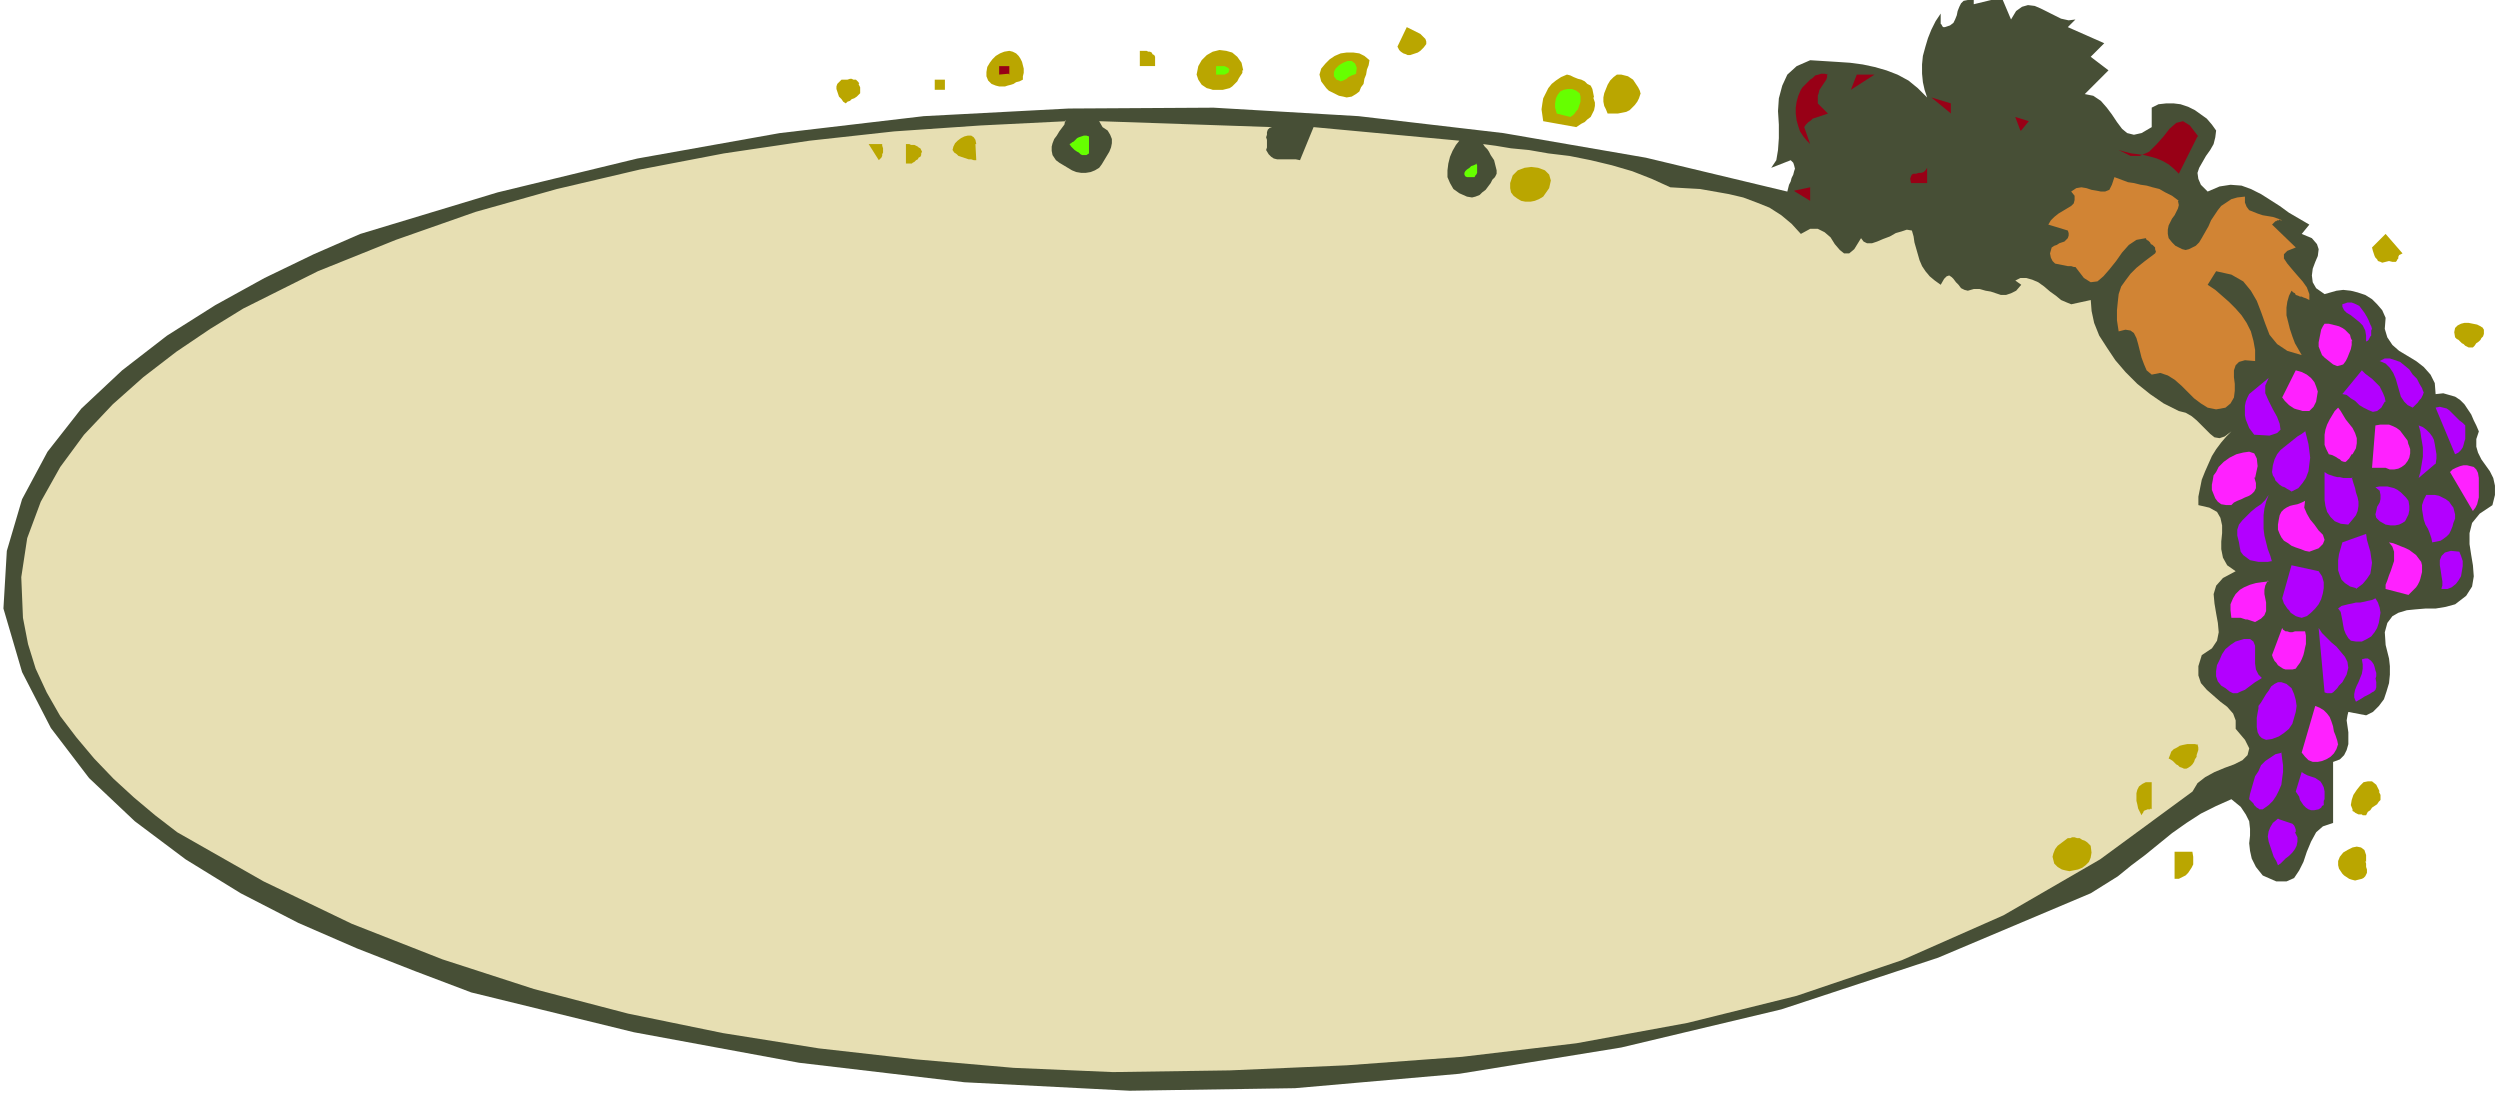 <svg xmlns="http://www.w3.org/2000/svg" width="393.333" height="172" fill-rule="evenodd" stroke-linecap="round" preserveAspectRatio="none" viewBox="0 0 2950 1290"><style>.pen1{stroke:none}.brush3{fill:#baa600}.brush4{fill:#6f0}.brush5{fill:#980016}.brush8{fill:#b300ff}.brush9{fill:#ff21ff}</style><path fill-rule="nonzero" d="m2373 23 6-10 7-5 7-2 8 1 7 3 8 4 8 4 8 4 9 2 8-1-9 9 43 19-16 16 21 16-28 28 10 2 9 6 7 8 6 8 6 9 6 8 6 5 8 2 9-2 12-7v-23l8-4 9-1h9l8 1 9 3 8 4 7 5 7 5 6 7 5 7-1 8-2 8-4 7-5 7-4 7-4 7-2 6 1 7 3 7 8 8 14-6 13-2 13 1 11 4 12 6 11 7 11 7 11 8 12 7 12 7-9 11 12 5 6 7 2 6-1 8-3 7-3 8-1 8 1 8 4 7 10 7 7-2 7-2 8-1 9 1 8 2 9 3 8 5 6 6 6 7 4 9-1 13 3 10 6 9 8 7 10 6 10 6 9 7 8 9 5 10 1 13 9-1 7 2 7 2 6 4 5 5 4 6 4 6 3 7 3 6 3 7-3 9v9l2 7 4 8 5 7 5 7 4 8 2 9v11l-3 12-15 10-9 11-3 12v13l2 13 2 12 1 13-2 12-7 11-13 10-11 3-12 2h-12l-12 1-10 1-10 3-7 4-6 8-3 11 1 15 2 8 2 8 1 9v10l-1 10-3 10-3 9-6 8-7 7-8 4-21-4-1 4-1 6 1 7 1 7v14l-2 7-3 6-5 5-8 3v72l-12 4-8 7-6 11-5 12-4 12-5 10-6 9-9 4h-12l-16-7-8-10-5-10-2-9-1-9 1-9v-8l-1-9-4-8-6-9-11-9-18 8-18 9-17 11-17 12-16 13-16 13-16 12-16 13-16 10-16 10-180 76-185 61-189 45-191 31-194 17-195 3-195-10-195-23-195-36-192-47-66-25-69-27-69-30-68-35-65-40-60-45-54-51-45-59-34-66-22-75 4-68 18-61 30-56 40-51 48-45 53-41 57-36 58-32 58-28 55-24 162-49 165-40 168-30 170-20 171-9 171-1 171 10 171 20 168 29 167 40 1-4 1-4 2-4 1-4 2-4 1-4 1-3-1-4-1-3-3-3-23 9 6-9 2-12 1-14v-16l-1-16 1-15 4-15 6-13 11-10 16-7 16 1 16 1 15 1 15 2 14 3 14 4 13 5 13 7 11 9 11 11-3-9-2-9-1-10V76l1-10 3-11 3-10 4-10 5-10 6-9v12l1 1 1 2 1 1h2l6-2 4-3 2-4 2-5 1-5 2-5 2-4 3-3 5-1h7v5l33-8 11 26z" class="pen1" style="fill:#474f36"/><path fill-rule="nonzero" d="m1676 60-3 2-3 1-3 1-3 1h-3l-2-1-3-1-3-2-2-2-2-4 11-23 4 2 4 2 4 2 4 2 3 3 3 3 1 3v3l-3 4-4 4zm-210 23v3l-2 3-2 3-2 4-3 3-3 3-3 2-4 1-4 1h-12l-3-1-4-1-3-2-3-2-2-3-2-3-1-3-1-3 2-10 4-7 6-6 7-4 8-2 8 1 7 2 6 5 5 7 2 9zm-259 11-4 2-4 1-3 2-3 1-4 1-3 1h-7l-4-1-5-2-4-4-2-5v-5l1-6 3-5 3-4 4-4 5-3 5-2 6-1 4 1 4 2 3 3 2 3 2 4 1 4 1 4v5l-1 4v4zm156-28v12h-18V60h8l2 1h2l2 1 1 2 2 1 1 2zm253 5-1 6-2 5-1 6-2 5-1 6-3 4-2 5-4 3-5 3-6 1-4-1-5-1-4-2-4-2-4-2-3-3-3-4-3-4-1-4-1-4 2-7 5-6 5-5 6-4 7-3 7-1h8l7 1 6 3 6 5z" class="pen1 brush3"/><path fill-rule="nonzero" d="m1600 87-2 1-3 1-2 1-2 1-2 2-2 1-2 1-3 1-2-1-3-1-3-4v-5l2-4 4-4 5-3 5-2h5l4 3 2 5-1 8z" class="pen1 brush4"/><path fill-rule="nonzero" d="m1190 87-11 1V78h12v10z" class="pen1 brush5"/><path fill-rule="nonzero" d="M1450 83v2l-1 1-2 1-2 1h-10V78h10l2 1 2 1 1 1 1 2z" class="pen1 brush4"/><path fill-rule="nonzero" d="m1880 115 2 6v4l-1 5-2 4-2 4-4 3-3 3-4 2-3 2-3 2-39-7-1-7-1-7 1-7 1-6 3-6 3-6 4-5 5-4 6-4 7-3 4 1 4 2 5 2 4 1 4 2 3 3 4 2 2 4 1 5 1 5zm56-5-2 6-2 4-3 4-3 3-3 3-4 2-5 1-5 1h-12l-2-5-2-4-1-5v-5l1-5 2-5 2-5 3-5 4-4 4-3h5l4 1 4 1 3 2 3 2 2 3 2 3 2 3 2 4 1 4z" class="pen1 brush3"/><path fill-rule="nonzero" d="M2156 87v4l-1 3-2 3-2 3-2 3-2 3-1 4-1 3v9l12 12-3 1-3 1-3 1-3 1-3 1-3 1-2 2-3 2-3 3-2 3 7 20-4-4-4-5-4-6-2-6-2-7-1-8v-7l1-7 2-7 3-7 2-3 3-3 3-3 3-3 3-2 3-3 4-1 3-1h4l4 1zm28 19 7-18h21l-28 18z" class="pen1 brush5"/><path fill-rule="nonzero" d="m1013 99 2 4v7l-2 2-2 2-3 2-3 1-2 2-3 1-2 2-3-2-2-3-3-3-1-3-1-3-1-3v-3l1-3 2-2 3-3h7l3-1h2l2 1h3l1 1 2 2 1 2zm102 7h-12V94h12v12z" class="pen1 brush3"/><path fill-rule="nonzero" d="m1864 110 1 4v6l-1 3-1 3-1 3-2 2-2 3-2 2-3 2-16-4-2-7v-5l1-6 2-4 3-4 4-2 5-1h5l5 2 5 4z" class="pen1 brush4"/><path fill-rule="nonzero" d="m2301 133-22-18 23 7v12zm83 21-6-16 16 5-9 11z" class="pen1 brush5"/><path fill-rule="nonzero" d="m1257 142-1 5-3 4-3 4-3 5-3 4-2 5-1 4v5l1 5 4 6 4 3 5 3 5 3 5 3 5 2 6 1h5l6-1 5-2 5-3 3-4 3-5 3-5 3-5 2-5 1-5v-5l-2-5-3-5-6-4-4-7 204 7-3 1-2 2-1 3v3l-1 3 1 3v9l-1 3 3 5 3 3 3 2 4 1h22l5 1 16-39 172 16-4 5-4 7-3 7-2 8-1 8v8l3 7 4 7 7 5 9 4 6 1 4-1 5-2 3-3 4-3 3-4 3-4 2-4 3-3 2-4v-4l-1-4-1-4-1-4-2-3-2-3-2-4-2-3-3-3-2-3 15 2 18 3 21 2 23 4 25 3 25 5 25 6 24 7 23 9 22 10 17 1 18 1 17 3 17 3 17 4 16 6 15 6 14 9 12 10 11 12 11-6h9l8 4 7 6 5 8 6 7 5 4h6l6-5 8-13 3 4 4 2h6l6-2 7-3 8-3 7-4 7-2 6-2 6 1 2 7 1 7 2 7 2 7 2 7 3 7 4 6 5 6 6 5 7 5 4-7 3-3 3-1 3 2 2 2 3 4 3 3 3 4 4 2 4 1 7-2h7l7 2 6 1 6 2 6 2h6l6-2 6-3 6-7-7-5 6-3h7l7 2 7 3 7 5 7 6 7 5 6 5 7 3 5 2 23-5 1 13 3 14 6 15 9 14 10 15 12 14 14 14 15 12 16 11 18 9 8 2 7 4 6 5 6 6 5 5 5 5 5 4 6 1 6-2 8-6-6 6-6 7-6 8-5 8-4 9-4 9-4 10-2 10-2 10v10l13 3 9 5 4 7 2 9v9l-1 10v9l2 10 5 9 10 7-15 8-8 9-3 10 1 11 2 12 2 11 1 11-2 10-6 9-12 8-4 13v11l3 9 7 8 8 7 8 7 8 6 7 8 3 8v10l11 13 5 10-2 8-6 6-10 5-11 4-12 5-11 6-9 7-6 10-109 80-114 66-120 53-124 42-129 32-131 24-135 16-136 10-138 6-138 2-117-5-115-10-115-13-113-18-112-23-111-29-108-35-107-42-104-50-102-58-26-20-25-21-24-22-23-24-21-25-19-25-16-28-13-28-9-29-6-31-2-48 7-46 16-43 23-41 28-38 34-36 36-32 39-30 40-27 39-24 88-44 92-37 94-33 96-27 98-23 99-19 101-15 100-11 102-7 101-5z" class="pen1" style="fill:#e7dfb3"/><path fill-rule="nonzero" d="m2593 161-22 44-6-6-6-5-7-4-7-3-7-2-8-2-7-1-8-1-8-2-7-2 14 7h11l11-5 9-9 8-9 7-9 8-7 8-2 8 5 10 13z" class="pen1 brush5"/><path fill-rule="nonzero" d="m1151 170 1 19h-3l-3-1h-3l-3-1-3-1-3-1-3-1-2-2-3-2-2-3 1-4 2-4 3-3 4-3 4-2 4-1h4l3 2 2 3 1 5z" class="pen1 brush3"/><path fill-rule="nonzero" d="m1285 181-3 2h-5l-2-1-2-2-2-1-3-2-2-2-2-2-2-3 2-1 1-1 2-1 2-2 2-2 2-1 3-1 3-1h3l3 1v21z" class="pen1 brush4"/><path fill-rule="nonzero" d="M1041 170v2l1 3v5l-1 2v2l-1 2-1 1-2 2-12-19h16zm46 7 1 2-1 2v2l-1 2-2 1-1 2-2 1-2 2-2 1-1 1h-7v-23h4l2 1h4l2 1 2 1 1 1 2 1 1 2z" class="pen1 brush3"/><path fill-rule="nonzero" d="m1742 193 1 2v9l-1 2-1 1-1 2h-9l-2-1-1-2v-2l1-2 2-2 3-2 2-2 3-1 2-1 2-1z" class="pen1 brush4"/><path fill-rule="nonzero" d="m1821 232-5 3-5 2-5 1h-6l-5-1-5-3-4-3-3-4-1-5v-6l3-9 6-6 8-3 8-1 8 1 8 3 5 5 2 7-2 9-7 10z" class="pen1 brush3"/><path fill-rule="nonzero" d="m2255 216-1-5 1-3 1-2 2-1h3l3-1h3l3-1 2-2 2-3v18h-18z" class="pen1 brush5"/><path fill-rule="nonzero" d="m2570 237 1 5-1 4-2 4-2 4-3 4-2 4-2 4-1 5v5l1 5 4 5 4 4 4 2 4 2 4 1 4-1 4-2 4-2 4-4 3-5 4-7 4-7 3-7 4-6 4-6 4-5 6-4 6-4 7-2 9-1v7l2 5 3 4 5 2 5 2 6 2 6 1 6 1 6 2 5 2h-2l-1-1-1 1h-2l-1 1h-1l-1 1-1 1-1 1-1 1 28 27-10 4-4 4v5l4 6 5 6 6 7 7 8 5 7 3 8v7l-2-1-2-1-3-1-2-1h-2l-2-1-3-1-1-2-2-1-2-2-3 6-2 7-1 7v9l2 8 2 8 3 9 3 8 4 7 4 7-17-5-12-8-9-11-5-13-5-14-5-13-7-12-9-11-14-8-18-4-10 16 9 6 8 7 8 7 8 8 7 8 6 9 5 10 3 11 2 11v13l-12-1-7 2-4 4-2 6v8l1 8v8l-1 8-4 7-6 5-11 2-10-2-8-5-8-6-8-8-7-7-8-7-8-5-9-3-10 2-6-5-3-7-3-8-2-8-2-8-2-7-3-6-4-3-6-1-8 2-2-13v-12l1-10 1-9 3-9 5-7 6-8 7-7 10-8 12-9 1-2-1-3v-2l-1-1-2-2-2-1-1-2-2-2-2-1-1-2-11 2-9 6-8 9-7 10-8 10-7 8-7 6-8 1-8-5-10-13h-2l-3-1h-4l-5-1-5-1-5-1-3-3-2-4-1-5 2-7 3-2 3-1 3-2 3-1 3-1 2-2 2-2 1-3v-3l-1-3-23-7 3-5 4-4 5-4 5-3 5-3 5-3 3-3 1-4v-5l-4-5 6-4 6-1 6 1 6 2 6 1 5 1h5l5-2 3-6 3-9 8 3 8 3 7 1 8 2 7 1 7 2 8 2 7 4 8 4 8 6z" class="pen1" style="fill:#d18434"/><path fill-rule="nonzero" d="m2117 225 19-4v16l-18-11z" class="pen1 brush5"/><path fill-rule="nonzero" d="m2835 299-2 1-2 1-1 2v2l-1 1-1 2-1 1h-4l-4-1-4 1-4 1-2-1-3-1-1-2-2-2-1-2-1-3-1-3-1-4 16-16 20 23z" class="pen1 brush3"/><path fill-rule="nonzero" d="m2798 386 1 2-1 2v6l-1 1-1 2-1 2-1 1-2 1v-7l-1-6-3-6-4-4-5-4-5-4-5-3-3-3-2-4v-3l6-2h5l5 2 4 2 3 4 3 4 3 5 2 4 2 5 2 4z" class="pen1 brush8"/><path fill-rule="nonzero" d="M2775 402v5l-1 5-2 5-2 5-2 4-3 4-3 1-4 1-5-2-5-4-5-4-3-3-2-5-2-5v-5l1-5 1-5 1-5 2-4 2-3h5l4 1 4 1 4 1 4 2 3 2 3 3 3 3 1 4 2 4z" class="pen1 brush9"/><path fill-rule="nonzero" d="m2929 386 2 3v5l-1 3-2 2-1 2-2 2-3 2-2 3-2 2h-5l-2-1-2-1-2-2-2-1-2-2-2-2-2-1-2-2-1-6 1-5 3-3 4-2 4-1h5l5 1 5 1 4 2 3 2z" class="pen1 brush3"/><path fill-rule="nonzero" d="m2858 458 1 3 1 2-1 3-1 2-1 2-2 2-2 3-2 2-2 2-2 2-6-3-4-4-4-6-2-7-2-7-2-7-3-7-4-6-5-5-7-3 6-3h6l6 2 6 2 5 4 6 5 4 6 5 5 3 6 3 5z" class="pen1 brush8"/><path fill-rule="nonzero" d="M2725 485h-8l-3-1-4-1-3-1-3-2-3-2-3-3-2-2-3-4 16-32 7 2 6 3 5 4 4 5 2 5 2 6-1 6-1 6-3 6-5 5z" class="pen1 brush9"/><path fill-rule="nonzero" d="m2814 474-4 7-5 4-5 1-5-2-6-3-5-3-5-5-5-3-5-4-5-1 23-28 4 4 4 3 4 3 3 3 3 3 3 3 2 4 2 4 2 5 1 5zm-154 39-3-4-3-4-2-5-2-5-1-5v-11l1-5 2-5 2-4 23-19-4 9v9l4 9 5 10 5 9 3 8 1 7-4 4-9 3-17-1z" class="pen1 brush8"/><path fill-rule="nonzero" d="m2775 536-3 5-2 2-2 2h-2l-3-1-2-2-2-1-3-2-4-2-4-1-3-6-2-5v-12l1-6 2-6 3-6 3-5 3-5 4-4 3 4 3 5 3 5 4 5 4 5 3 6 2 6v6l-1 6-4 7z" class="pen1 brush9"/><path fill-rule="nonzero" d="M2909 501v17l-1 3-1 4-1 3-2 3-3 3-4 2-23-55 5-1 4 1 4 1 3 2 3 3 3 3 3 3 3 3 4 3 3 3z" class="pen1 brush8"/><path fill-rule="nonzero" d="m2842 524 2 6v5l-1 5-2 4-3 4-4 3-4 2-5 1h-5l-5-2h-16l4-50 6-1h10l5 2 4 2 4 3 3 4 3 4 3 4 1 5z" class="pen1 brush9"/><path fill-rule="nonzero" d="m2874 547-20 17 2-7 1-6 1-6 1-6v-11l-1-6-1-6-1-7-2-7 5 2 4 3 4 4 3 4 2 4 1 5 1 6 1 6v5l-1 7zm-154-39 2 8 2 8 1 8 1 8-1 8-1 8-3 8-4 6-5 6-8 4-3-2-2-1-3-2-3-1-3-2-2-2-3-3-1-3-2-3-1-4 1-8 2-7 3-6 4-5 5-4 5-4 5-4 5-4 5-3 4-3z" class="pen1 brush8"/><path fill-rule="nonzero" d="m2660 563 2 7v6l-2 4-3 3-3 2-5 2-4 2-5 2-4 2-3 3h-6l-6-1-4-3-3-4-2-5-2-5v-6l1-5 1-6 3-4 3-6 6-6 7-5 8-4 8-2 7-1 6 2 3 6 1 9-3 14zm265 0v24l-1 4-1 4-2 4-3 4-27-46 3-3 4-2 5-2 4-1h4l4 1 4 1 3 3 2 4 1 6z" class="pen1 brush9"/><path fill-rule="nonzero" d="m2775 563 2 7 2 6 1 5 2 6 1 5v5l-1 6-2 5-4 5-5 6-9-1-7-3-5-5-4-6-2-7-1-7v-33l3 2 2 1 3 1 3 1 4 1h3l4 1h11zm67 28 1 6v5l-1 5-2 4-2 4-3 2-4 2-5 1h-5l-6-1-7-4-4-4-1-4 1-4 1-5 3-5 1-4v-5l-1-5-5-4 5-1h9l4 1 4 1 4 2 4 3 3 3 3 3 3 4zm-161 71-5 1h-11l-5-1-5-1-4-3-4-3-3-4-1-5-1-6-2-8v-7l2-6 4-5 5-5 5-5 6-5 6-4 5-5 4-6-3 8-2 8-1 8v16l1 8 2 8 2 8 3 8 2 7zm216-55v5l-2 5-1 4-2 5-2 4-3 3-4 3-3 2-5 1-5 1-1-5-2-6-2-5-3-5-2-6-1-6-1-6v-5l2-6 3-6h10l5 1 4 2 4 2 4 3 2 3 3 4 1 4 1 4z" class="pen1 brush8"/><path fill-rule="nonzero" d="m2725 651-5-1-5-2-6-2-5-2-4-3-5-3-3-4-2-4-2-5v-6l1-6 1-5 2-4 3-3 3-2 4-2 4-1 5-1 5-2 4-2-1 8 3 7 4 7 5 6 5 7 5 5 2 6-2 5-5 5-11 4z" class="pen1 brush9"/><path fill-rule="nonzero" d="m2780 694-7-2-6-4-4-4-2-5-2-6v-12l1-7 2-7 2-7 28-10 1 7 2 7 2 7 1 7 1 6-1 7-1 6-4 6-5 6-8 6z" class="pen1 brush8"/><path fill-rule="nonzero" d="M2858 667v8l-1 4-1 4-1 3-2 4-2 3-3 3-3 3-3 3-27-7v-5l2-5 2-6 2-5 2-6 2-6v-11l-2-6-4-5 5 1 5 2 5 2 5 2 4 2 4 3 4 3 3 4 3 4 1 4z" class="pen1 brush9"/><path fill-rule="nonzero" d="m2881 694 1-3v-5l-1-6-1-7-1-6v-6l2-5 4-4 7-2 10 1 2 5 2 6v6l-1 6-1 6-3 5-3 4-5 4-5 2h-7zm-145-20 4 6 2 7v7l-1 6-2 7-3 6-4 5-5 5-5 4-6 2-4-1-3-1-3-2-3-2-2-3-2-2-2-3-2-3-1-3-1-3 11-39 32 7z" class="pen1 brush8"/><path fill-rule="nonzero" d="m2676 685-3 6-1 5v5l1 5 1 5v10l-2 5-4 4-7 4-3-1-3-1-3-1h-2l-3-1-3-1h-11l-1-9v-7l3-7 3-5 5-5 5-3 7-3 7-2 7-1 8-1z" class="pen1 brush9"/><path fill-rule="nonzero" d="m2803 706 3 5 2 6 1 6-1 6-1 6-2 6-3 5-4 5-5 3-6 3h-7l-6-1-3-3-3-5-2-5-1-5-1-6-1-5-1-5-3-4 4-3 4-1 4-1 5-1 4-1h5l5-1 4-1 5-1 4-2z" class="pen1 brush8"/><path fill-rule="nonzero" d="m2720 745 1 5v10l-1 4-1 5-1 4-2 5-2 4-3 4-2 3-4 1h-8l-3-1-3-2-3-2-2-3-2-2-2-4-1-3 12-32 1 2 3 2h2l3 1h3l3-1h12z" class="pen1 brush9"/><path fill-rule="nonzero" d="m2764 805-2 2-2 2-2 3-2 2-1 1-2 2-2 1h-5l-3-1-7-76 4 6 5 5 6 6 6 5 5 6 5 6 3 6 1 7-2 8-5 9zm-95-5-3 2-5 3-4 3-4 3-4 3-5 2-4 2h-5l-4-2-5-4-5-3-4-5-2-6v-6l1-7 3-6 3-7 4-6 6-5 6-4 10-3h7l4 3 2 5v21l1 7 3 6 5 5zm134 0 1 5v6l-1 3-2 2-2 1-3 2-2 1-4 2-3 2-7 4-2-5v-4l1-5 2-5 2-4 2-5 2-5 1-6v-5l-1-6 4-1h3l3 2 2 2 2 3 1 3 1 4 1 3v4l-1 3zm-99 12 3 7 2 7 1 7-1 7-2 7-2 7-4 6-6 5-6 4-8 3-7 1-5-2-3-3-2-4-1-6v-11l1-6 1-5v-3l3-4 3-5 3-5 3-4 3-5 4-3 4-2h4l6 2 6 5z" class="pen1 brush8"/><path fill-rule="nonzero" d="m2759 878-2 6-3 5-4 4-5 3-5 2-5 1h-6l-5-2-4-4-4-5 16-55 5 2 5 3 4 4 3 4 2 5 2 6 1 6 2 5 2 6 1 5z" class="pen1 brush9"/><path fill-rule="nonzero" d="m2593 878 1 4v3l-1 3-1 3v2l-2 3-1 3-2 3-2 2-3 2-2 1h-3l-2-1-3-1-2-2-2-1-2-2-2-2-3-2-2-1 2-5 1-3 3-3 4-2 3-2 4-1 5-1h9l4 1z" class="pen1 brush3"/><path fill-rule="nonzero" d="m2692 888 1 8 1 7v8l-1 7-1 8-3 7-3 6-4 6-5 5-7 5h-4l-1-1-2-1-1-1-2-2-1-2-2-2-1-1-2-2 1-6 2-7 2-7 2-7 4-6 3-7 5-5 6-4 6-4 8-2zm51 46v9l-1 2v5l-2 1-1 2-3 2-5 1h-4l-3-1-3-2-3-3-2-3-2-3-1-4-2-3-2-3 7-23 3 2 4 2 3 1 3 1 3 1 3 2 3 2 2 3 2 4 1 5z" class="pen1 brush8"/><path fill-rule="nonzero" d="m2538 954-1 1h-3l-2 1h-1l-1 1-1 1v1l-1 1-1 2-2-4-2-4-1-5-1-4v-9l1-4 2-4 4-3 4-2h7v32zm269-20 2 4v6l-2 2-2 3-3 2-3 2-2 3-3 2-2 4h-4l-1-1h-4l-2-1-2-1-1-1-2-1v-2l-2-5 1-6 2-6 4-6 4-5 4-4 5-1h5l5 4 4 8z" class="pen1 brush3"/><path fill-rule="nonzero" d="m2708 982 3 6v5l-1 5-2 4-3 4-4 4-4 3-3 3-3 3-3 2-2-5-3-5-2-6-2-6-2-6-1-6 1-6 2-5 3-5 6-5 2 1 3 1 3 1 3 1 3 1 3 1 2 2 1 2 1 3v3z" class="pen1 brush8"/><path fill-rule="nonzero" d="m2467 998 1 8-1 6-2 5-4 4-4 3-5 2-5 1-5 1-5-1-4-1-5-3-4-4-1-4-1-4 1-4 2-5 3-4 4-3 4-3 4-3h3l2-1h3l3 1h3l3 2 3 1 3 2 2 2 2 2zm324 18 1 3v4l1 3v4l-1 2-1 2-2 2-2 1-4 1-4 1-4-1-3-1-3-2-3-2-2-2-2-3-2-3-1-4v-5l2-5 4-5 5-3 6-3 5-1 5 1 4 3 2 6v8zm-204-11 1 6v9l-2 4-2 3-2 3-3 3-4 2-4 2h-5v-32h21z" class="pen1 brush3"/></svg>
